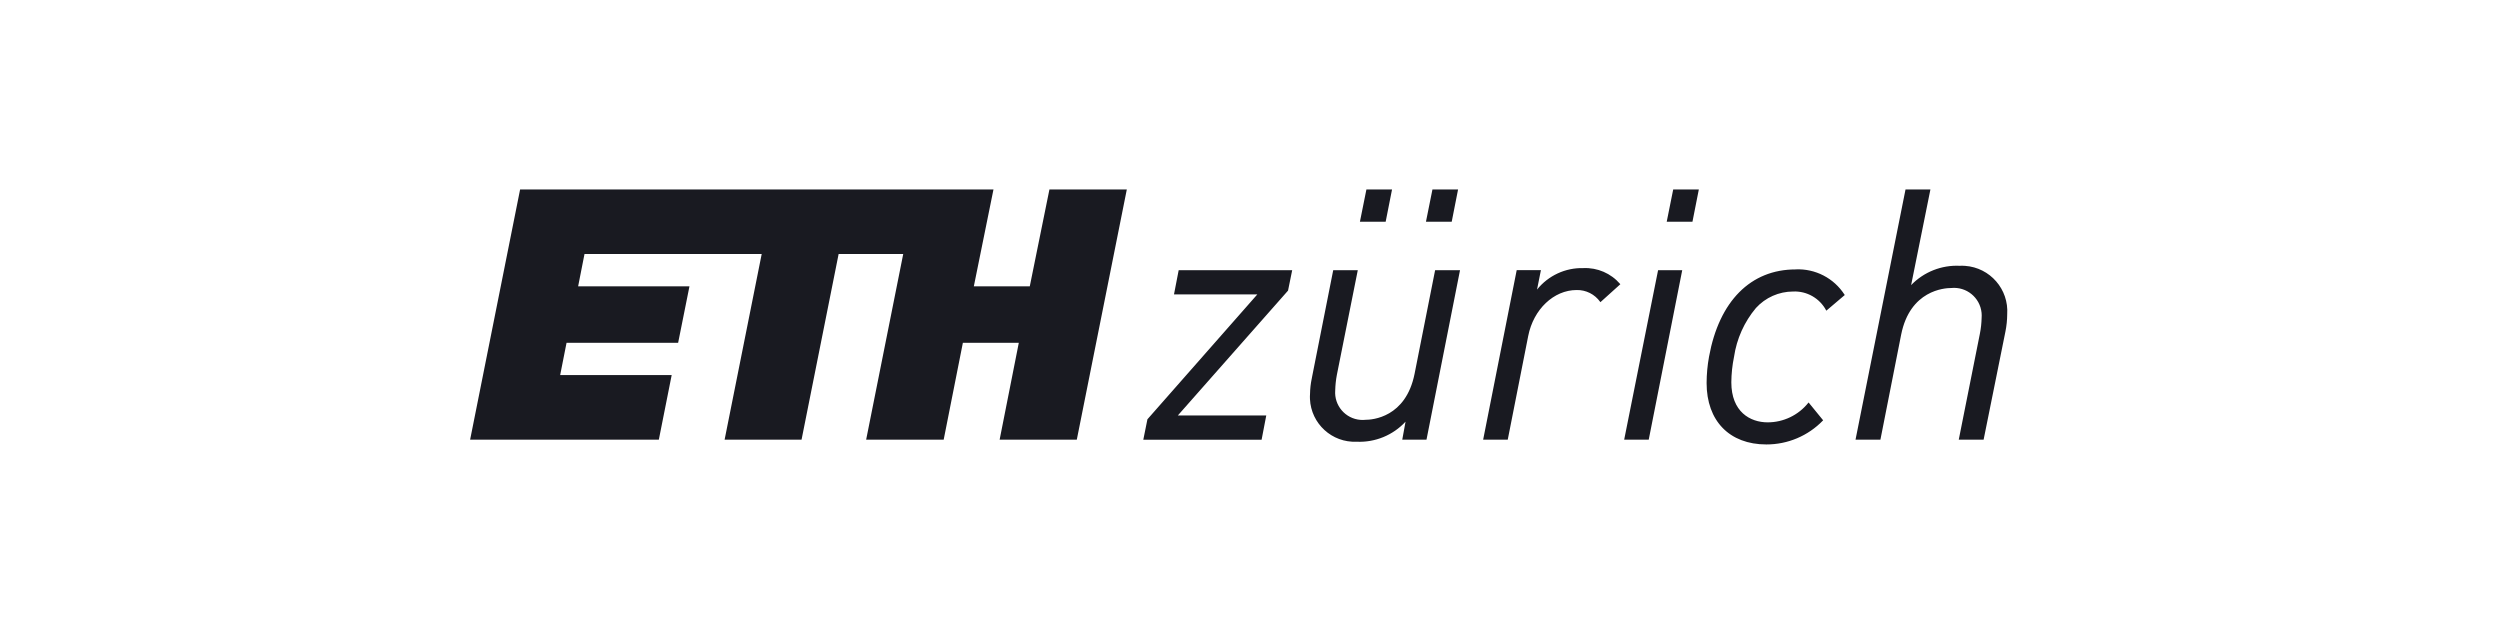 <?xml version="1.0" encoding="utf-8"?>
<!-- Generator: Adobe Illustrator 27.0.1, SVG Export Plug-In . SVG Version: 6.00 Build 0)  -->
<svg version="1.1" id="Layer_1" xmlns="http://www.w3.org/2000/svg" xmlns:xlink="http://www.w3.org/1999/xlink" x="0px" y="0px"
	 viewBox="0 0 135.881 33.833" enable-background="new 0 0 135.881 33.833" xml:space="preserve">
<g id="Layer_2_00000023982508163830178230000006318830560000039607_">
	<path id="path4" fill="#0B0C14" fill-opacity="0.941" d="M55.971,15.562h-3.041l1.068-5.265H28.269
		l-2.717,13.6h10.257l0.698-3.51h-6.061l0.347-1.755h6.065l0.616-3.071h-6.051
		l0.346-1.755h9.631l-2.016,10.091h4.182l2.015-10.091h3.511l-2.015,10.091h4.214
		l1.043-5.265h3.04l-1.042,5.265h4.194l2.719-13.6h-4.206L55.971,15.562z M73.915,12.052
		h1.399l0.347-1.755H74.268L73.915,12.052z M77.504,12.052h1.4l0.346-1.755h-1.393
		L77.504,12.052z M90.59,12.052h1.399l0.347-1.755h-1.393L90.59,12.052z M97.593,14.644
		c-2.441,0-4.155,1.729-4.703,4.743c-0.086,0.472-0.13,0.951-0.132,1.43
		c0,2.059,1.243,3.34,3.247,3.34c1.159,0.003,2.269-0.466,3.075-1.3l0.012-0.013
		l-0.776-0.951l-0.014-0.017l-0.015,0.016c-0.536,0.672-1.349,1.063-2.209,1.064
		c-0.955,0-1.976-0.573-1.976-2.177c0.004-0.465,0.053-0.929,0.147-1.385
		c0.144-0.977,0.555-1.896,1.19-2.653c0.518-0.57,1.252-0.895,2.022-0.896
		c0.745-0.034,1.443,0.365,1.794,1.023l0.011,0.018l0.988-0.839l0.014-0.012
		l-0.011-0.015c-0.578-0.903-1.595-1.428-2.666-1.378H97.593z M106.523,14.447
		c-0.993-0.049-1.959,0.334-2.649,1.049l1.049-5.199h-1.353l-2.718,13.6h1.353
		l1.128-5.713c0.483-2.408,2.352-2.53,2.72-2.53c0.827-0.084,1.565,0.518,1.65,1.344
		c0.009,0.092,0.01,0.185,0.003,0.278c-0.007,0.29-0.038,0.579-0.095,0.863
		l-1.148,5.758h1.351l1.187-5.883c0.061-0.306,0.093-0.616,0.095-0.928
		c0.095-1.361-0.93-2.541-2.291-2.636c-0.094-0.007-0.188-0.008-0.283-0.004
		C106.523,14.447,106.523,14.447,106.523,14.447z M88.282,23.875l-0.004,0.023h1.334
		l1.821-9.213h-1.312L88.282,23.875z M63.814,15.976l-0.004,0.025h4.529l-5.971,6.785
		l-0.003,0.004l-0.224,1.109h6.43l0.253-1.316h-4.807l5.988-6.785l0.003-0.004
		l0.225-1.108H64.064L63.814,15.976z M86.061,14.572c-0.976-0.026-1.909,0.406-2.52,1.168
		l0.207-1.035l0.004-0.021h-1.316l-1.819,9.19l-0.004,0.023h1.336l1.113-5.638
		c0.285-1.446,1.39-2.495,2.63-2.495c0.507-0.012,0.987,0.229,1.281,0.643l0.013,0.017
		l1.083-0.976l-0.011-0.013C87.56,14.856,86.824,14.538,86.061,14.572z M78.002,14.685
		h1.353l-0.004,0.022l-1.818,9.191h-1.317l0.004-0.023l0.174-0.956
		c-0.681,0.736-1.653,1.135-2.655,1.09c-1.342,0.06-2.479-0.979-2.54-2.322
		c-0.004-0.094-0.003-0.189,0.004-0.283c0.004-0.28,0.036-0.559,0.095-0.833l0.015-0.083
		l1.15-5.803h1.335l-0.004,0.022l-1.131,5.659c-0.054,0.281-0.084,0.565-0.091,0.851
		c-0.064,0.822,0.55,1.54,1.372,1.604c0.092,0.007,0.184,0.006,0.275-0.004
		c0.362,0,2.189-0.121,2.666-2.498L78.002,14.685z"/>
</g>
</svg>
